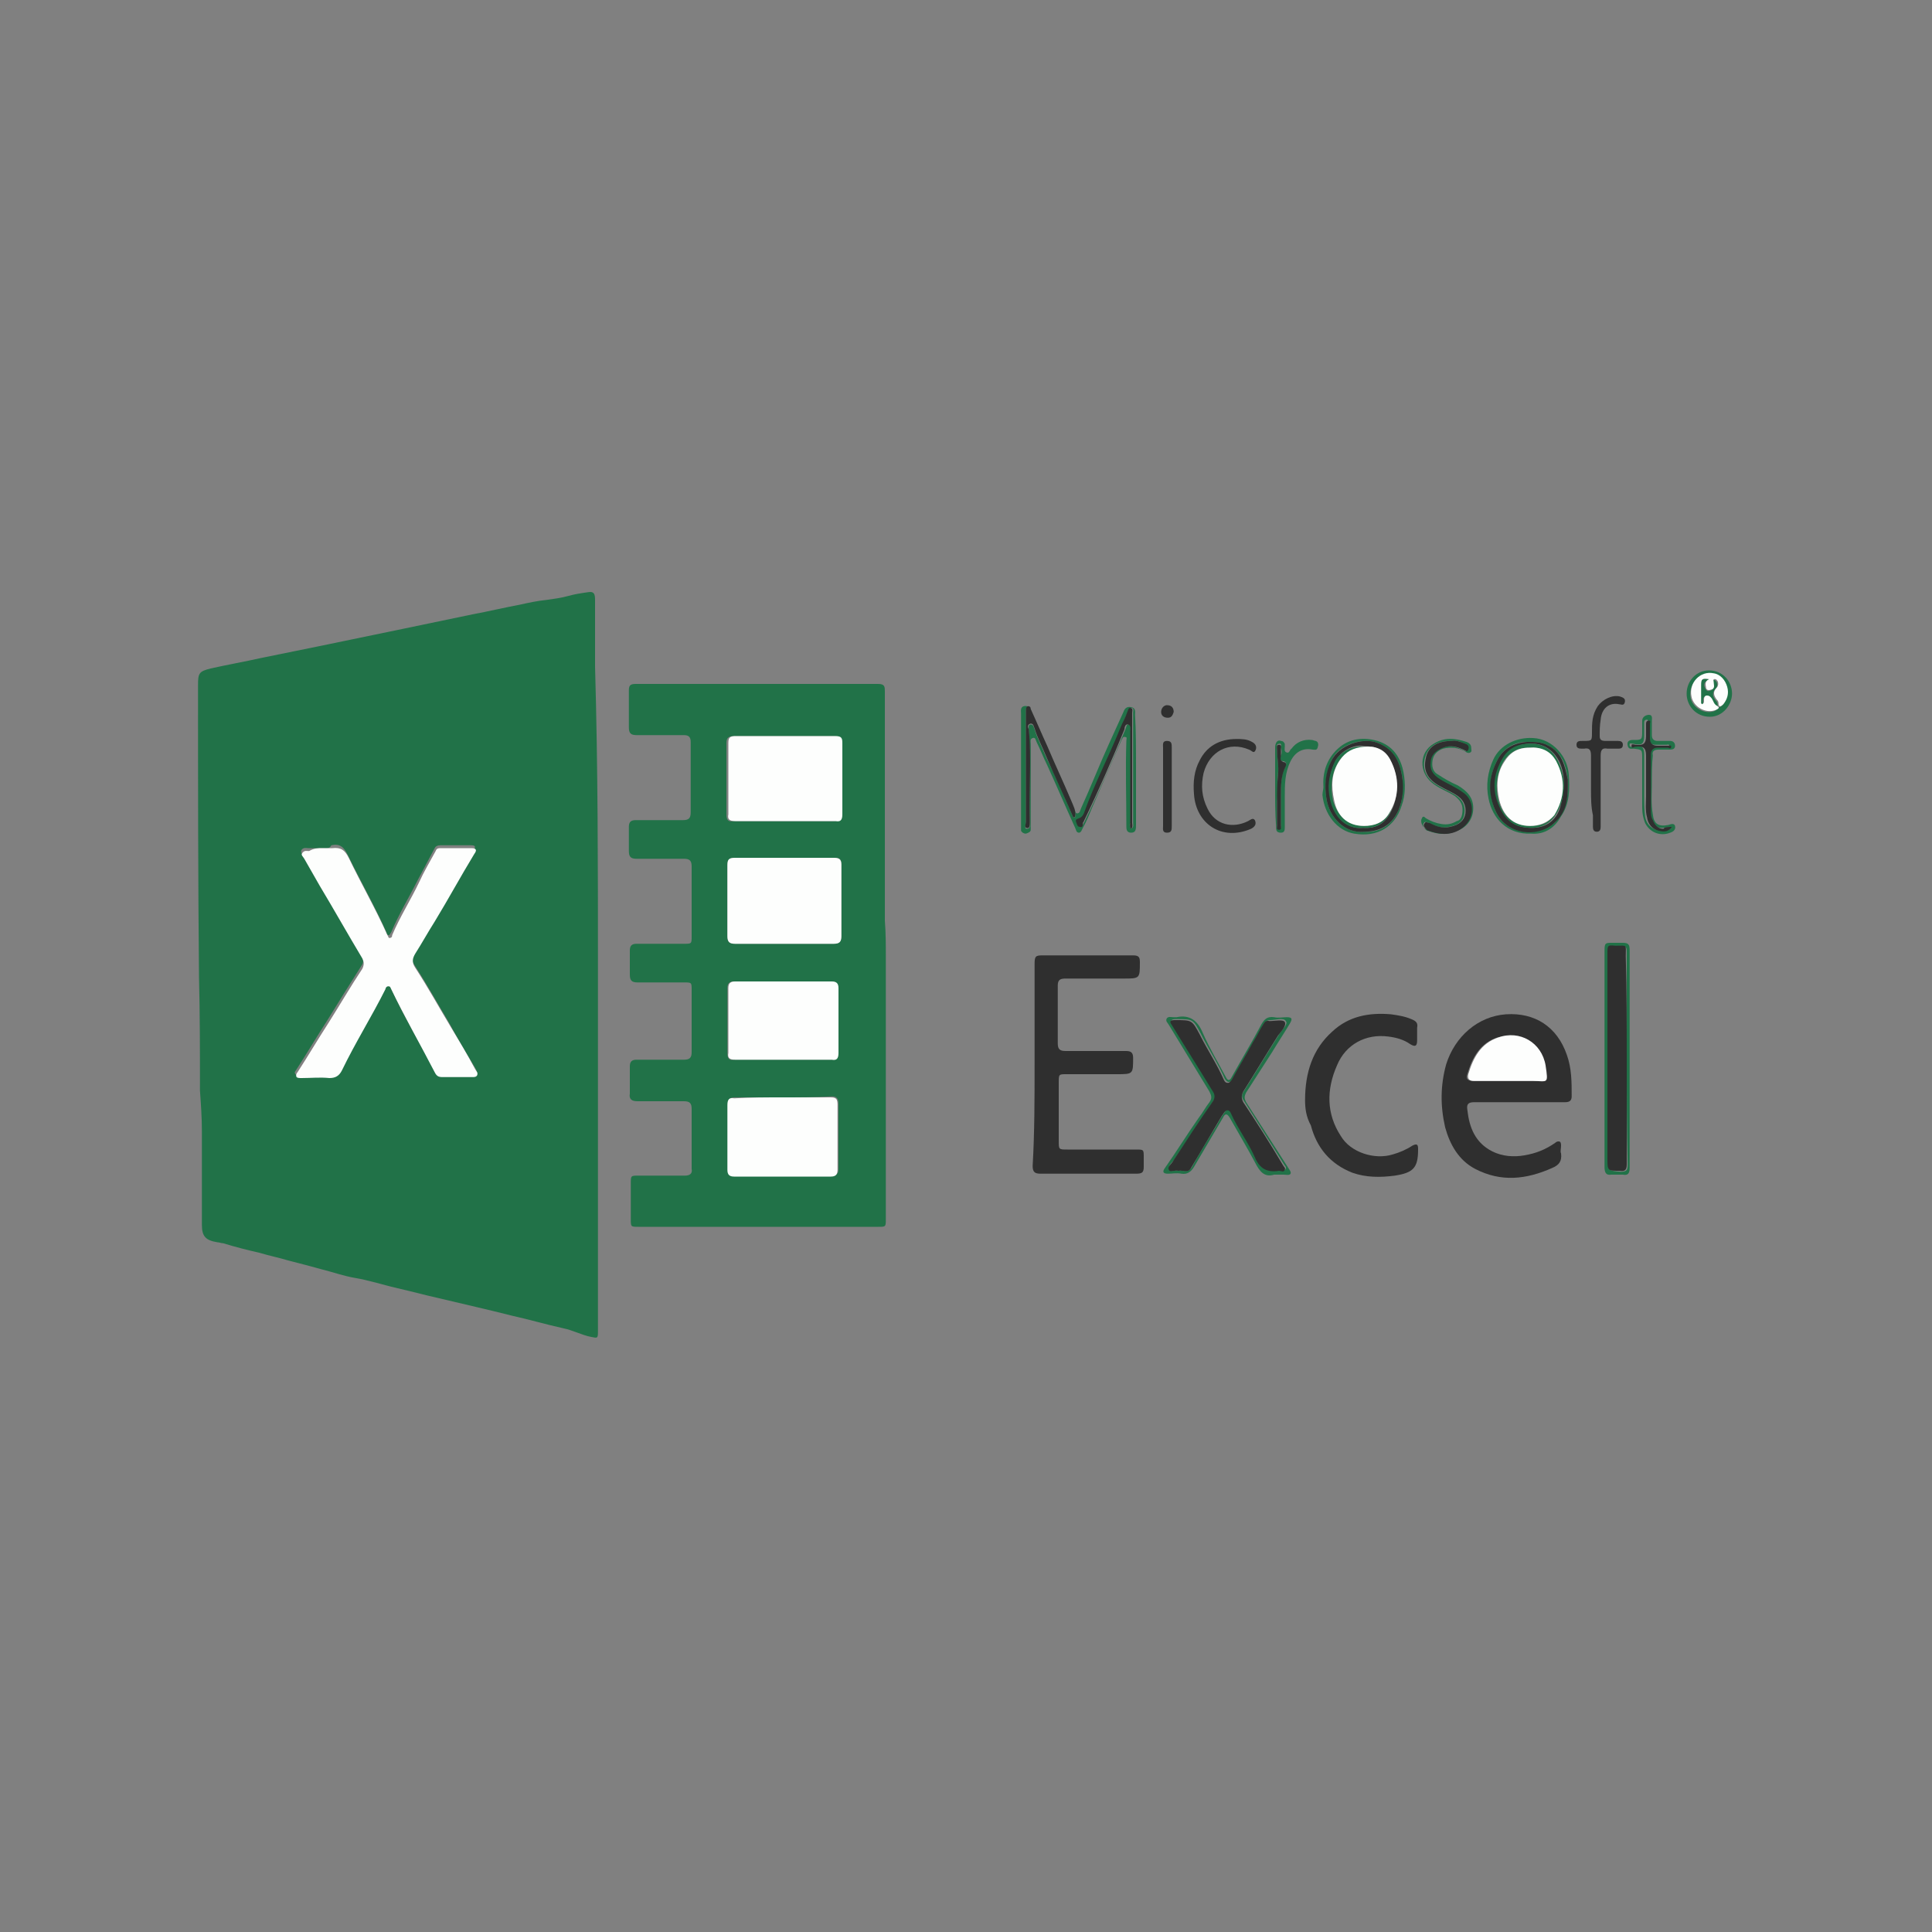 <svg xml:space="preserve" style="enable-background:new 0 0 200 200;" viewBox="0 0 200 200" y="0px" x="0px" xmlns:xlink="http://www.w3.org/1999/xlink" xmlns="http://www.w3.org/2000/svg" id="Layer_1" version="1.1">
<rect x="0" y="0" width="200" height="200" fill="#808080" stroke="none"/>
<style type="text/css">
	.st0{fill:#217248;}
	.st1{fill:#2F2F2F;}
	.st2{fill:#FDFEFD;}
</style>
<g>
	<path d="M61.9,100.1c0,12.6,0,25.2,0,37.8c0,0.7-0.1,0.6-0.7,0.5c-1-0.2-1.9-0.7-2.9-0.9c-1.8-0.4-3.5-0.9-5.3-1.3
		c-1.2-0.3-2.4-0.6-3.7-0.9c-1.7-0.4-3.4-0.8-5.1-1.2c-1.2-0.3-2.4-0.6-3.7-0.9c-1.2-0.3-2.5-0.7-3.7-0.9c-1.2-0.2-2.3-0.6-3.5-0.9
		c-1.1-0.3-2.2-0.6-3.4-0.9c-1-0.3-2-0.5-3-0.8c-1.3-0.3-2.5-0.6-3.8-1c-0.2,0-0.4-0.1-0.6-0.1c-1.2-0.2-1.6-0.6-1.6-1.8
		c0-3.2,0-6.5,0-9.7c0-1.4-0.1-2.8-0.2-4.2c0-3.9,0-7.9-0.1-11.8c-0.1-10.1-0.1-20.1-0.1-30.2c0-1.2,0.1-1.4,1.3-1.7
		c1.8-0.4,3.5-0.7,5.3-1.1c2-0.4,3.9-0.8,5.9-1.2c2.9-0.6,5.8-1.2,8.7-1.8c2.4-0.5,4.8-1,7.2-1.5c1.6-0.3,3.3-0.7,4.9-1
		c0.9-0.2,1.8-0.4,2.8-0.5c0.7-0.1,1.5-0.2,2.2-0.4c0.7-0.2,1.4-0.3,2.1-0.4c0.6-0.1,0.7,0.2,0.7,0.8c0,2.3,0,4.6,0,6.9
		C61.9,79.5,61.9,89.8,61.9,100.1C61.9,100.1,61.9,100.1,61.9,100.1z M33.4,87.8c-0.5,0-1,0-1.5,0c-0.2,0-0.5-0.1-0.7,0.2
		c-0.1,0.3,0.1,0.4,0.2,0.6c0.5,0.9,1.1,1.9,1.6,2.8c1.5,2.5,2.9,5,4.4,7.5c0.2,0.4,0.3,0.7,0,1.1c-1.2,1.9-2.4,3.8-3.5,5.6
		c-1.1,1.7-2.1,3.4-3.2,5.1c-0.1,0.2-0.3,0.3-0.1,0.5c0.1,0.2,0.3,0.1,0.5,0.1c1,0,1.9,0,2.9,0c0.7,0,1-0.2,1.3-0.8
		c1.4-2.8,3.1-5.5,4.5-8.4c0.1-0.2,0.1-0.3,0.3-0.3c0.2,0,0.3,0.2,0.3,0.3c1.3,3,3,5.7,4.5,8.6c0.2,0.3,0.4,0.5,0.8,0.5
		c1,0,2.1,0,3.1,0c0.2,0,0.4,0,0.5-0.2c0.1-0.2-0.1-0.4-0.2-0.6c-0.9-1.5-1.8-3-2.6-4.5c-1.2-2-2.3-4-3.6-6c-0.4-0.6-0.3-1,0-1.5
		c0.7-1.1,1.3-2.2,2-3.3c1.4-2.3,2.7-4.7,4.1-7c0.3-0.5,0.2-0.6-0.3-0.6c-1,0-2.1,0-3.1,0c-0.3,0-0.5,0.1-0.6,0.3
		c-0.6,1.1-1.1,2.1-1.7,3.2c-0.9,1.8-2,3.6-2.8,5.5c-0.1,0.1-0.1,0.3-0.3,0.3c-0.1,0-0.2-0.2-0.2-0.3c-1.2-2.7-2.7-5.3-4-8
		c-0.4-0.8-0.8-1.2-1.7-1C34.1,87.9,33.8,87.8,33.4,87.8z" class="st0"></path>
	<path d="M91.7,98.9c0,9.1,0,18.2,0,27.3c0,0.8,0,0.8-0.8,0.8c-8.3,0-16.5,0-24.8,0c-0.8,0-0.8,0-0.8-0.8
		c0-1.2,0-2.5,0-3.7c0-0.8,0-0.8,0.8-0.8c1.6,0,3.2,0,4.8,0c0.5,0,0.8-0.2,0.7-0.7c0-2.1,0-4.1,0-6.2c0-0.6-0.2-0.8-0.8-0.8
		c-1.6,0-3.2,0-4.8,0c-0.6,0-0.9-0.2-0.8-0.8c0-0.9,0-1.9,0-2.8c0-0.5,0.2-0.7,0.7-0.7c1.6,0,3.3,0,4.9,0c0.6,0,0.8-0.2,0.8-0.8
		c0-2.1,0-4.3,0-6.4c0-0.8,0-0.8-0.8-0.8c-1.6,0-3.2,0-4.8,0c-0.6,0-0.8-0.2-0.8-0.8c0-0.8,0-1.7,0-2.5c0-0.5,0.2-0.7,0.7-0.7
		c1.6,0,3.2,0,4.9,0c0.8,0,0.8,0,0.8-0.8c0-2.4,0-4.8,0-7.2c0-0.6-0.2-0.8-0.8-0.8c-1.6,0-3.2,0-4.9,0c-0.6,0-0.8-0.2-0.8-0.8
		c0-0.8,0-1.7,0-2.5c0-0.5,0.2-0.7,0.7-0.7c1.6,0,3.3,0,4.9,0c0.6,0,0.8-0.2,0.8-0.8c0-2.4,0-4.9,0-7.3c0-0.5-0.2-0.7-0.7-0.7
		c-1.6,0-3.2,0-4.9,0c-0.6,0-0.8-0.2-0.8-0.8c0-1.3,0-2.6,0-3.8c0-0.5,0.1-0.7,0.7-0.7c8.4,0,16.8,0,25.1,0c0.7,0,0.7,0.3,0.7,0.8
		c0,7.9,0,15.8,0,23.7C91.7,96.6,91.7,97.8,91.7,98.9C91.7,98.9,91.7,98.9,91.7,98.9z M81.2,97.7c1.7,0,3.4,0,5.1,0
		c0.6,0,0.8-0.2,0.8-0.8c0-2.5,0-4.9,0-7.4c0-0.6-0.2-0.7-0.8-0.7c-3.4,0-6.8,0-10.2,0c-0.6,0-0.8,0.2-0.8,0.8c0,2.4,0,4.9,0,7.3
		c0,0.6,0.2,0.8,0.8,0.8C77.8,97.7,79.5,97.7,81.2,97.7z M81.2,85c1.7,0,3.4,0,5.1,0c0.6,0,0.8-0.2,0.7-0.7c0-2.5,0-4.9,0-7.4
		c0-0.6-0.2-0.7-0.7-0.7c-3.4,0-6.8,0-10.3,0c-0.6,0-0.8,0.2-0.8,0.7c0,2.5,0,4.9,0,7.4c0,0.6,0.2,0.8,0.7,0.7
		C77.8,85,79.5,85,81.2,85z M81,113.6c-1.6,0-3.3,0-4.9,0c-0.6,0-0.7,0.2-0.7,0.7c0,2.2,0,4.4,0,6.7c0,0.5,0.2,0.7,0.7,0.7
		c3.3,0,6.7,0,10,0c0.5,0,0.7-0.2,0.7-0.7c0-2.2,0-4.4,0-6.7c0-0.6-0.2-0.8-0.7-0.8C84.3,113.6,82.6,113.6,81,113.6z M81,109.7
		c1.7,0,3.3,0,5,0c0.6,0,0.7-0.2,0.7-0.7c0-2.2,0-4.4,0-6.7c0-0.5-0.2-0.7-0.7-0.7c-3.3,0-6.7,0-10,0c-0.5,0-0.7,0.2-0.7,0.7
		c0,2.2,0,4.4,0,6.7c0,0.6,0.2,0.8,0.7,0.7C77.7,109.7,79.3,109.7,81,109.7z" class="st0"></path>
	<path d="M107.1,110.2c0-3.5,0-7,0-10.4c0-0.8,0.1-0.9,0.8-0.9c3.1,0,6.3,0,9.4,0c0.6,0,0.7,0.2,0.7,0.7
		c0,1.7,0,1.7-1.7,1.7c-2,0-4,0-6,0c-0.5,0-0.8,0.1-0.8,0.7c0,2,0,4,0,6c0,0.6,0.2,0.8,0.8,0.8c2.1,0,4.2,0,6.3,0
		c0.5,0,0.7,0.2,0.7,0.7c0,1.7,0,1.7-1.7,1.7c-1.7,0-3.5,0-5.2,0c-0.8,0-0.8,0-0.8,0.9c0,2,0,4,0,6c0,0.9,0,0.9,0.9,0.9
		c2.4,0,4.7,0,7.1,0c0.8,0,0.8,0,0.8,0.8c0,0.3,0,0.6,0,1c0,0.6-0.2,0.7-0.8,0.7c-3.3,0-6.6,0-9.9,0c-0.6,0-0.8-0.2-0.8-0.8
		C107.1,117.2,107.1,113.7,107.1,110.2z" class="st1"></path>
	<path d="M157.2,114.1c-1.5,0-3.1,0-4.6,0c-0.6,0-0.8,0.2-0.7,0.8c0.2,1.8,0.8,3.4,2.6,4.3c1,0.5,2.2,0.6,3.3,0.4
		c1.2-0.2,2.2-0.6,3.2-1.3c0.1-0.1,0.3-0.2,0.5-0.1c0.1,0.1,0.1,0.3,0.1,0.4c0,0.3-0.1,0.6,0,0.8c0.1,0.8-0.2,1.2-0.9,1.5
		c-2.7,1.2-5.3,1.5-8,0.1c-1.7-0.9-2.6-2.5-3.1-4.3c-0.5-2.2-0.5-4.3,0.1-6.5c0.9-2.9,3.3-5,6.2-5.2c3-0.2,5.3,1.3,6.3,4.2
		c0.5,1.4,0.5,2.8,0.5,4.3c0,0.5-0.3,0.6-0.7,0.6C160.4,114.1,158.8,114.1,157.2,114.1C157.2,114.1,157.2,114.1,157.2,114.1z
		 M156,111.9C156,111.9,156,111.9,156,111.9c0.9,0,1.7,0,2.6,0c1.5,0,1.7,0.4,1.3-1.6c-0.4-2.3-2.6-3.6-4.9-2.9
		c-1.8,0.6-2.6,2.1-3.1,3.8c-0.2,0.5,0.1,0.7,0.6,0.7C153.7,111.9,154.8,111.9,156,111.9z" class="st1"></path>
	<path d="M135.1,113.9c0-2.9,0.8-5.3,2.8-7.1c1.7-1.6,3.8-2,6.1-1.8c0.7,0.1,1.4,0.2,2.1,0.5c0.5,0.2,0.7,0.4,0.6,0.9
		c0,0.4,0,0.9,0,1.3c0,0.6-0.2,0.7-0.7,0.4c-0.7-0.5-1.5-0.7-2.3-0.8c-2.3-0.3-4.4,0.8-5.3,3c-1.1,2.5-1.1,5,0.4,7.3
		c1,1.7,3.5,2.5,5.4,1.9c0.7-0.2,1.4-0.5,2-0.9c0.4-0.2,0.6-0.2,0.6,0.3c0,0,0,0,0,0.1c0,1.9-0.5,2.4-2.4,2.7
		c-1.5,0.2-3,0.2-4.4-0.3c-2.3-0.9-3.7-2.6-4.3-4.9C135.2,115.6,135.1,114.7,135.1,113.9z" class="st1"></path>
	<path d="M117.6,79.5c0,2,0,3.9,0,5.9c0,0.4,0,0.8-0.5,0.8c-0.5,0-0.5-0.4-0.5-0.7c0-2.9-0.1-5.9,0-8.8
		c0-0.2,0.1-0.4-0.1-0.4c-0.3-0.1-0.3,0.2-0.4,0.3c-1,2.3-2,4.6-3,6.9c-0.3,0.7-0.6,1.5-1,2.2c-0.1,0.2-0.2,0.5-0.4,0.5
		c-0.3,0-0.3-0.3-0.4-0.5c-1-2.2-1.9-4.3-2.9-6.5c-0.4-0.8-0.7-1.6-1.1-2.4c-0.1-0.2-0.1-0.5-0.4-0.4c-0.3,0.1-0.2,0.4-0.2,0.6
		c0,2.8,0,5.6,0,8.4c0,0.2,0,0.3,0,0.5c0,0.2-0.2,0.3-0.5,0.4c-0.2,0-0.4-0.1-0.5-0.3c0-0.2,0-0.3,0-0.5c0-3.9,0-7.7,0-11.6
		c0-0.3-0.1-0.7,0.3-0.8c0.4-0.1,0.7,0.2,0.8,0.6c1.5,3.3,2.9,6.7,4.4,10c0.1,0.2,0.1,0.5,0.3,0.5c0.3,0,0.3-0.3,0.4-0.5
		c1-2.2,1.9-4.5,2.9-6.7c0.5-1.1,1-2.2,1.5-3.3c0.1-0.3,0.3-0.6,0.8-0.5c0.5,0.1,0.4,0.5,0.4,0.8C117.6,75.6,117.6,77.6,117.6,79.5z
		 M111.1,84.6c0.1,0,0.1,0,0.2,0c0.1-0.6-0.2-1.1-0.4-1.6c-0.8-1.9-1.7-3.8-2.5-5.7c-0.6-1.3-1.1-2.5-1.7-3.8
		c-0.1-0.1-0.1-0.3-0.3-0.3c-0.2,0-0.2,0.2-0.2,0.4c0,0.1,0,0.3,0,0.4c0,3.2,0,6.4,0,9.6c0,0.5,0,1.1,0,1.6c0,0.2-0.2,0.6,0.1,0.6
		c0.4,0,0.3-0.4,0.3-0.6c0-0.1,0-0.2,0-0.3c-0.1-3.1,0.1-6.2-0.1-9.3c0-0.2-0.1-0.6,0.2-0.6c0.3,0,0.3,0.3,0.4,0.5
		c0.3,1,0.8,1.9,1.2,2.9C109.3,80.4,110.2,82.5,111.1,84.6z M117.1,85.8c0.3-0.2,0.2-0.4,0.2-0.6c0-1.2,0-2.4,0-3.7
		c0-2.6,0-5.1,0-7.7c0-0.2,0.1-0.4-0.1-0.5c-0.3-0.1-0.3,0.2-0.4,0.4c-0.3,0.5-0.5,1-0.7,1.6c-1.2,3-2.8,5.9-3.8,8.9
		c-0.1,0.2-0.2,0.5-0.5,0.5c-0.2,0.1-0.4,0.1-0.3,0.4c0.1,0.2,0.1,0.5,0.4,0.5c0.2,0,0.2-0.3,0.3-0.4c0-0.1,0.1-0.1,0.1-0.2
		c1.5-3.1,2.9-6.3,4.2-9.5c0.1-0.2,0.1-0.6,0.4-0.5c0.3,0.1,0.2,0.4,0.2,0.7c0,3.1,0,6.3,0,9.4C116.9,85.3,116.9,85.5,117.1,85.8z" class="st0"></path>
	<path d="M131.9,121.6c-1,0.3-1.5-0.3-2-1.3c-0.8-1.5-1.7-3-2.6-4.6c-0.3-0.5-0.5-0.4-0.7,0c-1,1.7-2,3.4-3,5.1
		c-0.3,0.5-0.7,0.8-1.3,0.7c-0.5-0.1-0.9,0-1.4,0c-0.5,0-0.6-0.2-0.3-0.6c1.2-1.7,2.3-3.5,3.5-5.2c0.4-0.5,0.7-1.1,1.1-1.6
		c0.3-0.4,0.2-0.7,0-1.1c-1.4-2.3-2.8-4.6-4.2-6.9c-0.1-0.2-0.4-0.4-0.2-0.7c0.2-0.2,0.4-0.1,0.7-0.1c0.1,0,0.2,0,0.3,0
		c1.4-0.3,2.2,0.4,2.7,1.6c0.7,1.6,1.6,3.1,2.4,4.6c0.2,0.4,0.4,0.4,0.6,0c1-1.8,2.1-3.6,3.1-5.5c0.3-0.5,0.6-0.8,1.3-0.7
		c0.4,0.1,0.9,0,1.3,0c0.6,0,0.6,0.2,0.3,0.7c-0.6,1-1.2,1.9-1.8,2.9c-0.9,1.4-1.8,2.8-2.7,4.2c-0.2,0.4-0.2,0.6,0,1
		c1.4,2.2,2.9,4.5,4.3,6.7c0.1,0.2,0.4,0.5,0.3,0.7c-0.1,0.2-0.5,0.1-0.7,0.1C132.5,121.6,132.3,121.6,131.9,121.6z M122,121.2
		c0.4-0.1,1,0.3,1.4-0.4c0.8-1.5,1.7-2.9,2.6-4.4c0.2-0.4,0.5-0.9,0.8-1.3c0.2-0.3,0.5-0.4,0.7,0c0.7,1.6,1.8,3,2.5,4.6
		c0.5,1.2,1.3,1.6,2.5,1.4c0.2,0,0.5,0.1,0.6-0.1c0.1-0.2-0.1-0.3-0.2-0.5c-1.4-2.2-2.7-4.3-4.1-6.5c-0.3-0.4-0.3-0.7,0-1.1
		c1.2-1.9,2.4-3.9,3.6-5.8c0.3-0.5,1-1.1,0.7-1.4c-0.2-0.4-1.1-0.1-1.6-0.1c-0.3,0-0.4,0.1-0.6,0.3c-0.4,0.7-0.7,1.3-1.1,1.9
		c-0.7,1.3-1.5,2.6-2.2,3.9c-0.1,0.2-0.2,0.3-0.4,0.3c-0.2,0-0.3-0.2-0.4-0.3c-0.7-1.6-1.7-3.1-2.5-4.7c-0.8-1.5-0.8-1.5-2.5-1.5
		c0,0-0.1,0-0.1,0c-0.4,0-0.6,0.1-0.3,0.5c1.4,2.3,2.8,4.6,4.2,6.8c0.3,0.4,0.3,0.8,0,1.2c-1.3,2-2.7,4-4,6c-0.2,0.3-0.7,0.6-0.5,1
		C121.1,121.4,121.6,121.1,122,121.2z" class="st0"></path>
	<path d="M166.1,109.5c0-3.7,0-7.4,0-11.1c0-0.8,0.1-0.8,0.8-0.8c0.4,0,0.7,0,1.1,0c0.6,0,0.7,0.2,0.7,0.8
		c0,7.5,0,15,0,22.5c0,0.6-0.2,0.8-0.7,0.7c-0.4,0-0.8,0-1.2,0c-0.6,0.1-0.7-0.3-0.7-0.8c0-3.1,0-6.2,0-9.2
		C166.1,110.9,166.1,110.2,166.1,109.5C166.1,109.5,166.1,109.5,166.1,109.5z M168.4,109.6c0-3.5,0-7,0-10.5c0-1.3,0.1-1.1-1.1-1.1
		c-0.8,0-0.8,0-0.8,0.8c0,7.1,0,14.1,0,21.2c0,1.2,0,1.2,1.3,1.3c0.6,0,0.7-0.2,0.7-0.7C168.4,116.8,168.4,113.2,168.4,109.6z" class="st0"></path>
	<path d="M128,76.5c0.5,0,1.1,0,1.6,0.3c0.4,0.2,0.5,0.5,0.4,0.8c-0.2,0.5-0.4,0.1-0.7,0c-2.1-0.9-4.1,0.2-4.7,2.4
		c-0.3,1.3-0.2,2.5,0.4,3.7c0.8,1.7,2.6,2.1,4.2,1.3c0.2-0.1,0.5-0.4,0.7-0.1c0.2,0.4,0,0.7-0.4,0.9c-3,1.3-5.7-0.5-5.9-3.6
		c-0.1-1.2,0-2.4,0.6-3.5C124.9,77.3,126.2,76.5,128,76.5z" class="st1"></path>
	<path d="M171,81.2c0,0.9-0.1,2,0.1,3.1c0.1,1,0.6,1.3,1.6,1.1c0.3-0.1,0.6-0.2,0.7,0.1c0.1,0.4-0.2,0.6-0.5,0.7
		c-1,0.4-2.1,0-2.6-1c-0.2-0.5-0.3-1-0.3-1.6c0-1.7,0-3.4,0-5.1c0-0.9,0-0.9-0.9-1c-0.2,0-0.5,0.1-0.6-0.3c-0.1-0.4,0.1-0.6,0.5-0.6
		c1,0,1,0,1-1c0-0.3,0-0.6,0-1c0-0.4,0.4-0.6,0.7-0.6c0.4,0,0.3,0.4,0.3,0.6c0,0.5,0,1,0,1.5c0,0.4,0.2,0.6,0.6,0.6
		c0.4,0,0.9,0,1.3,0c0.3,0,0.5,0.2,0.5,0.5c0,0.3-0.2,0.4-0.5,0.4c-0.4,0-0.8,0-1.2,0c-0.5,0-0.7,0.2-0.6,0.6
		C171,79.1,171,80.1,171,81.2z M173.1,85.6c-0.4,0-0.8,0.1-1.1,0.1c-0.6,0-1-0.3-1.1-0.9c-0.1-0.4-0.2-0.8-0.2-1.1
		c0-1.9,0-3.8,0-5.7c0-0.5,0.2-0.7,0.7-0.7c0.4,0,0.8,0,1.1,0c0.1,0,0.3,0.1,0.3-0.1c0-0.2-0.2-0.1-0.3-0.1c-0.4,0-0.7,0-1.1,0
		c-0.5,0-0.8-0.2-0.8-0.8c0-0.5,0-1,0-1.5c0-0.1,0-0.3-0.1-0.3c-0.2,0-0.3,0.1-0.3,0.3c0,0.4,0,0.9,0,1.3c0,0.9-0.2,1.1-1.1,0.9
		c-0.1,0-0.3-0.1-0.4,0c0,0,0,0.1,0,0.2c0.1,0.2,0.3,0.1,0.4,0c0.8-0.1,1.1,0.1,1.1,0.9c0,1.4,0,2.8,0,4.2c0,0.7,0,1.5,0.1,2.2
		c0.1,0.7,0.5,1.2,1.2,1.4C172.2,86.1,172.6,86.1,173.1,85.6z" class="st0"></path>
	<path d="M151.4,83.8c0-0.6-0.3-1-0.8-1.4c-0.8-0.5-1.7-0.8-2.4-1.4c-1.3-1.1-1.3-3.1,0.2-4c1.1-0.7,2.2-0.6,3.4-0.2
		c0.3,0.1,0.5,0.3,0.5,0.6c0,0.2,0.1,0.4-0.1,0.5c-0.2,0.1-0.4,0-0.5-0.1c-0.7-0.4-1.5-0.5-2.3-0.3c-0.6,0.2-1,0.6-1.1,1.2
		c-0.1,0.6,0,1.2,0.6,1.5c0.6,0.4,1.3,0.8,2,1.1c1,0.6,1.7,1.3,1.6,2.6c-0.1,1.2-1,2-2,2.2c-0.9,0.2-1.9,0.2-2.9-0.3
		c-0.4-0.2-0.6-0.8-0.4-1.1c0.1-0.3,0.3-0.1,0.4,0c0.5,0.3,1,0.5,1.6,0.6c0.6,0.1,1.1,0,1.6-0.3C151.3,84.9,151.4,84.3,151.4,83.8z
		 M150.3,76.7c-1.6,0-2.5,0.6-2.8,1.8c-0.3,1.2,0.2,2.2,1.5,2.9c0.5,0.3,1,0.5,1.5,0.8c0.9,0.5,1.2,1.2,1.1,2
		c-0.1,0.8-0.6,1.2-1.6,1.4c-0.8,0.2-1.4-0.1-2.1-0.4c-0.2-0.1-0.4-0.2-0.5,0c-0.2,0.2,0,0.4,0.1,0.6c0.1,0.1,0.2,0.2,0.3,0.2
		c1.1,0.4,2.1,0.5,3.2-0.1c1.7-1,1.6-3,0.3-3.9c-0.7-0.4-1.4-0.8-2.1-1.2c-0.7-0.4-1.3-0.9-1.2-1.8c0.1-0.8,0.5-1.3,1.3-1.6
		c0.8-0.3,1.4-0.1,2.1,0.2c0.2,0.1,0.4,0.3,0.5,0c0.1-0.2,0-0.5-0.3-0.6C151.2,76.8,150.8,76.6,150.3,76.7z" class="st0"></path>
	<path d="M164.7,81.7c0-1.2,0-2.3,0-3.5c0-0.6-0.2-0.8-0.7-0.7c-0.1,0-0.1,0-0.2,0c-0.3,0-0.6,0-0.6-0.4
		c0-0.4,0.3-0.4,0.6-0.4c0,0,0,0,0.1,0c0.9,0,0.9,0,0.9-0.9c0-0.9,0-1.8,0.6-2.7c0.5-0.7,1.5-1.2,2.3-1c0.3,0.1,0.6,0.2,0.5,0.6
		c-0.1,0.4-0.4,0.2-0.6,0.2c-1-0.2-1.8,0.4-1.9,1.6c-0.1,0.6-0.1,1.2-0.1,1.7c0,0.4,0.2,0.5,0.6,0.5c0.4,0,0.9,0,1.3,0
		c0.3,0,0.5,0.1,0.5,0.4c0,0.4-0.3,0.4-0.5,0.4c-0.4,0-0.7,0-1.1,0c-0.5-0.1-0.7,0.1-0.7,0.7c0,2.4,0,4.7,0,7.1c0,0.1,0,0.2,0,0.3
		c0,0.3-0.1,0.5-0.4,0.5c-0.3,0-0.4-0.2-0.4-0.5c0-0.4,0-0.8,0-1.2C164.7,83.5,164.7,82.6,164.7,81.7z" class="st1"></path>
	<path d="M132,81.4c0-1.3,0-2.6,0-3.9c0-0.2,0-0.4,0.1-0.6c0.1-0.2,0.3-0.3,0.5-0.2c0.2,0,0.3,0.1,0.4,0.3
		c0,0.1,0,0.2,0,0.3c0,0.2-0.1,0.5,0.2,0.6c0.3,0.1,0.3-0.3,0.5-0.4c0.5-0.7,1.3-1,2.1-0.9c0.1,0,0.3,0.1,0.4,0.1
		c0.3,0.1,0.3,0.4,0.2,0.7c-0.1,0.3-0.3,0.2-0.5,0.2c-1-0.2-1.8,0.2-2.3,1.2c-0.6,1.2-0.6,2.4-0.6,3.7c0,1,0,2.1,0,3.1
		c0,0.3,0,0.6-0.4,0.6c-0.5,0-0.5-0.3-0.5-0.6C132,84.2,132,82.8,132,81.4C132,81.4,132,81.4,132,81.4z M132.2,83c0,0.8,0,1.6,0,2.3
		c0,0.2-0.1,0.5,0.2,0.5c0.3,0,0.2-0.3,0.2-0.5c0-1,0-2,0-3.1c0-1,0-2,0.5-3c0.1-0.2,0-0.3-0.2-0.4c-0.4,0-0.4-0.2-0.3-0.6
		c0.1-0.2,0.1-0.5,0-0.8c0-0.2,0.1-0.5-0.2-0.4c-0.3,0-0.2,0.3-0.2,0.5c0,0.9,0.2,1.8,0.1,2.6C132.2,81.1,132.3,82.1,132.2,83z" class="st0"></path>
	<path d="M158.5,86.3c-2.5,0.1-4-1.6-4.4-3.6c-0.3-1.4-0.1-2.8,0.5-4.1c0.7-1.5,2.4-2.3,4.1-2.2c2.1,0.1,3.6,2,3.7,3.8
		c0.1,1.5,0.1,3-0.8,4.3C160.9,85.8,159.8,86.4,158.5,86.3z M162.3,81.4c0-0.2,0-0.5,0-0.7c-0.2-1.4-0.5-2.7-2-3.5
		c-0.7-0.4-1.5-0.4-2.2-0.4c-1.4,0-2.5,0.7-3.1,1.9c-0.9,1.7-0.9,3.5-0.2,5.2c1.1,2.6,4.5,2.8,6.2,1.2C162,84,162.3,82.7,162.3,81.4
		z" class="st0"></path>
	<path d="M174.6,71.8c0-1.3,1-2.4,2.3-2.4c1.5,0,2.4,1.2,2.4,2.4c0,1.1-0.9,2.4-2.3,2.4
		C175.6,74.2,174.6,73.1,174.6,71.8z M176.9,70.3c0,0,0,0.1,0,0.1c-0.4,0.1-0.6,0.4-0.4,0.8c0.1,0.3,0.3,0.4,0.5,0.3
		c0.5-0.1,0.3-0.5,0.3-0.8c0-0.1-0.1-0.3,0.1-0.3c0.2,0,0.2,0.1,0.3,0.2c0.1,0.2,0.1,0.5-0.1,0.7c-0.4,0.4-0.3,0.8,0,1.2
		c0.1,0.1,0.2,0.2,0.2,0.4c0,0.5,0.3,0.3,0.5,0.1c0.4-0.5,0.6-1.1,0.4-1.8c-0.2-0.8-0.7-1.3-1.4-1.4c-1.4-0.3-2.5,1-2.3,2.4
		c0.2,1.1,1.5,1.8,2.5,1.4c0.2-0.1,0.5-0.3,0.2-0.4c-0.4-0.2-0.4-0.5-0.6-0.8c-0.1-0.2-0.2-0.4-0.5-0.3c-0.3,0-0.3,0.3-0.3,0.5
		c0,0.1,0.1,0.3-0.2,0.4c0,0-0.1-0.1-0.1-0.1c0-0.6,0-1.3,0-1.9C176.1,70.2,176.2,70.2,176.9,70.3z" class="st0"></path>
	<path d="M120.4,81.4c0-1.3,0-2.7,0-4c0-0.3-0.1-0.7,0.4-0.7c0.5,0,0.5,0.3,0.5,0.7c0,2.7,0,5.4,0,8.1
		c0,0.4,0,0.7-0.5,0.7c-0.5,0-0.4-0.4-0.4-0.7C120.4,84.1,120.4,82.8,120.4,81.4z" class="st1"></path>
	<path d="M137,81.5c-0.1-1.5,0.3-2.9,1.5-4c1.2-1.1,2.7-1.2,4.1-0.8c1.6,0.5,2.4,1.7,2.7,3.3c0.2,1.1,0.2,2.3-0.2,3.4
		c-0.7,2.2-2.5,3.3-4.9,2.9c-1.8-0.3-3.1-2-3.3-4C136.9,82,137,81.7,137,81.5z M141.2,86.1c1.9,0.1,3-0.9,3.6-2.3
		c0.4-0.9,0.4-1.9,0.4-3c-0.2-1.8-0.8-3.1-2.6-3.9c-1.6-0.6-4.1,0.2-4.8,1.9c-0.5,1.2-0.7,2.5-0.5,3.8
		C137.6,84.7,139.3,86.3,141.2,86.1z" class="st0"></path>
	<path d="M121.5,73.7c-0.1,0.3-0.2,0.6-0.6,0.6c-0.4,0-0.7-0.2-0.7-0.6c0-0.4,0.3-0.7,0.6-0.7
		C121.3,73,121.5,73.3,121.5,73.7z" class="st1"></path>
	<path d="M33.4,87.8c0.3,0,0.6,0,1,0c0.9-0.1,1.3,0.2,1.7,1c1.3,2.7,2.8,5.3,4,8c0.1,0.1,0.1,0.3,0.2,0.3
		c0.2,0,0.3-0.1,0.3-0.3c0.8-1.9,1.9-3.6,2.8-5.5c0.5-1.1,1.1-2.1,1.7-3.2c0.1-0.3,0.3-0.3,0.6-0.3c1,0,2.1,0,3.1,0
		c0.5,0,0.6,0.2,0.3,0.6c-1.4,2.3-2.7,4.7-4.1,7c-0.7,1.1-1.3,2.2-2,3.3c-0.3,0.5-0.4,0.9,0,1.5c1.3,2,2.4,4,3.6,6
		c0.9,1.5,1.8,3,2.6,4.5c0.1,0.2,0.3,0.3,0.2,0.6c-0.1,0.2-0.3,0.2-0.5,0.2c-1,0-2.1,0-3.1,0c-0.4,0-0.6-0.1-0.8-0.5
		c-1.5-2.9-3.1-5.7-4.5-8.6c-0.1-0.2-0.1-0.3-0.3-0.3c-0.2,0-0.3,0.2-0.3,0.3c-1.4,2.8-3.1,5.5-4.5,8.4c-0.3,0.6-0.7,0.8-1.3,0.8
		c-1-0.1-1.9,0-2.9,0c-0.2,0-0.4,0-0.5-0.1c-0.1-0.2,0-0.4,0.1-0.5c1.1-1.7,2.1-3.4,3.2-5.1c1.2-1.9,2.3-3.8,3.5-5.6
		c0.2-0.4,0.2-0.7,0-1.1c-1.5-2.5-2.9-5-4.4-7.5c-0.5-0.9-1.1-1.9-1.6-2.8c-0.1-0.2-0.4-0.4-0.2-0.6c0.2-0.3,0.5-0.2,0.7-0.2
		C32.5,87.8,32.9,87.8,33.4,87.8z" class="st2"></path>
	<path d="M81.2,97.7c-1.7,0-3.4,0-5.1,0c-0.6,0-0.8-0.2-0.8-0.8c0-2.4,0-4.9,0-7.3c0-0.6,0.1-0.8,0.8-0.8
		c3.4,0,6.8,0,10.2,0c0.5,0,0.8,0.1,0.8,0.7c0,2.5,0,4.9,0,7.4c0,0.6-0.2,0.8-0.8,0.8C84.6,97.7,82.9,97.7,81.2,97.7z" class="st2"></path>
	<path d="M81.2,85c-1.7,0-3.4,0-5.1,0c-0.6,0-0.8-0.2-0.7-0.7c0-2.5,0-4.9,0-7.4c0-0.6,0.2-0.7,0.8-0.7
		c3.4,0,6.8,0,10.3,0c0.6,0,0.7,0.2,0.7,0.7c0,2.5,0,4.9,0,7.4c0,0.6-0.2,0.8-0.7,0.7C84.6,85,82.9,85,81.2,85z" class="st2"></path>
	<path d="M81,113.6c1.7,0,3.3,0,5,0c0.6,0,0.7,0.2,0.7,0.8c0,2.2,0,4.4,0,6.7c0,0.5-0.2,0.7-0.7,0.7c-3.3,0-6.7,0-10,0
		c-0.5,0-0.7-0.2-0.7-0.7c0-2.2,0-4.4,0-6.7c0-0.6,0.2-0.8,0.7-0.7C77.7,113.6,79.3,113.6,81,113.6z" class="st2"></path>
	<path d="M81,109.7c-1.6,0-3.3,0-4.9,0c-0.6,0-0.8-0.2-0.7-0.7c0-2.2,0-4.4,0-6.7c0-0.5,0.2-0.7,0.7-0.7
		c3.3,0,6.7,0,10,0c0.5,0,0.7,0.2,0.7,0.7c0,2.2,0,4.4,0,6.7c0,0.6-0.2,0.8-0.7,0.7C84.3,109.7,82.6,109.7,81,109.7z" class="st2"></path>
	<path d="M156,111.9c-1.1,0-2.3,0-3.4,0c-0.5,0-0.7-0.2-0.6-0.7c0.5-1.7,1.3-3.2,3.1-3.8c2.2-0.8,4.5,0.5,4.9,2.9
		c0.3,2,0.2,1.6-1.3,1.6C157.7,111.9,156.8,111.9,156,111.9C156,111.9,156,111.9,156,111.9z" class="st2"></path>
	<path d="M111.1,84.6c-0.9-2.1-1.9-4.2-2.8-6.3c-0.4-1-0.9-1.9-1.2-2.9c-0.1-0.2-0.1-0.5-0.4-0.5
		c-0.4,0.1-0.3,0.4-0.2,0.6c0.3,3.1,0,6.2,0.1,9.3c0,0.1,0,0.2,0,0.3c0,0.3,0,0.7-0.3,0.6c-0.3,0-0.1-0.4-0.1-0.6c0-0.5,0-1.1,0-1.6
		c0-3.2,0-6.4,0-9.6c0-0.1,0-0.3,0-0.4c0-0.1,0-0.3,0.2-0.4c0.2,0,0.3,0.1,0.3,0.3c0.6,1.3,1.1,2.5,1.7,3.8c0.8,1.9,1.7,3.8,2.5,5.7
		c0.2,0.5,0.5,1,0.4,1.6C111.3,84.6,111.2,84.6,111.1,84.6z" class="st1"></path>
	<path d="M117.1,85.8c-0.2-0.2-0.1-0.5-0.1-0.7c0-3.1,0-6.3,0-9.4c0-0.2,0.1-0.6-0.2-0.7c-0.3-0.1-0.4,0.3-0.4,0.5
		c-1.3,3.2-2.7,6.4-4.2,9.5c0,0.1-0.1,0.1-0.1,0.2c0,0.2,0,0.5-0.3,0.4c-0.3,0-0.3-0.3-0.4-0.5c-0.1-0.3,0.1-0.3,0.3-0.4
		c0.3-0.1,0.4-0.3,0.5-0.5c1.1-3.1,2.6-5.9,3.8-8.9c0.2-0.5,0.5-1,0.7-1.6c0.1-0.2,0.1-0.5,0.4-0.4c0.2,0.1,0.1,0.3,0.1,0.5
		c0,2.6,0,5.1,0,7.7c0,1.2,0,2.4,0,3.7C117.2,85.3,117.3,85.6,117.1,85.8z" class="st1"></path>
	<path d="M122,121.2c-0.4-0.1-0.9,0.2-1-0.1c-0.2-0.3,0.3-0.6,0.5-1c1.3-2,2.6-4,4-6c0.3-0.4,0.3-0.8,0-1.2
		c-1.4-2.3-2.8-4.5-4.2-6.8c-0.3-0.4-0.1-0.5,0.3-0.5c0,0,0.1,0,0.1,0c1.7,0,1.7,0,2.5,1.5c0.8,1.6,1.8,3.1,2.5,4.7
		c0.1,0.2,0.2,0.3,0.4,0.3c0.2,0,0.3-0.2,0.4-0.3c0.7-1.3,1.5-2.6,2.2-3.9c0.4-0.6,0.7-1.3,1.1-1.9c0.1-0.2,0.3-0.4,0.6-0.3
		c0.6,0,1.4-0.2,1.6,0.1c0.2,0.4-0.4,1-0.7,1.4c-1.2,1.9-2.4,3.9-3.6,5.8c-0.2,0.4-0.2,0.7,0,1.1c1.4,2.1,2.8,4.3,4.1,6.5
		c0.1,0.2,0.3,0.3,0.2,0.5c-0.1,0.3-0.4,0.1-0.6,0.1c-1.2,0.2-2-0.2-2.5-1.4c-0.7-1.6-1.8-3-2.5-4.6c-0.2-0.4-0.5-0.3-0.7,0
		c-0.3,0.4-0.5,0.8-0.8,1.3c-0.9,1.5-1.7,2.9-2.6,4.4C123,121.5,122.4,121.1,122,121.2z" class="st1"></path>
	<path d="M168.4,109.6c0,3.6,0,7.3,0,10.9c0,0.5-0.1,0.8-0.7,0.7c-1.3,0-1.3,0-1.3-1.3c0-7.1,0-14.1,0-21.2
		c0-0.8,0-0.9,0.8-0.8c1.3,0,1.1-0.2,1.1,1.1C168.4,102.6,168.4,106.1,168.4,109.6z" class="st1"></path>
	<path d="M173.1,85.6c-0.5,0.6-0.9,0.5-1.4,0.4c-0.7-0.2-1.1-0.7-1.2-1.4c-0.2-0.7-0.1-1.5-0.1-2.2c0-1.4,0-2.8,0-4.2
		c0-0.8-0.3-1-1.1-0.9c-0.2,0-0.3,0.2-0.4,0c0,0,0-0.1,0-0.2c0.1-0.1,0.3,0,0.4,0c0.8,0.1,1.1-0.1,1.1-0.9c0-0.4,0-0.9,0-1.3
		c0-0.2,0.1-0.3,0.3-0.3c0.2,0,0.1,0.2,0.1,0.3c0,0.5,0,1,0,1.5c0,0.6,0.3,0.8,0.8,0.8c0.4,0,0.7,0,1.1,0c0.1,0,0.3-0.1,0.3,0.1
		c0,0.2-0.2,0.2-0.3,0.1c-0.4,0-0.8,0-1.1,0c-0.4,0-0.7,0.2-0.7,0.7c0,1.9,0,3.8,0,5.7c0,0.4,0,0.8,0.2,1.1c0.2,0.5,0.5,0.9,1.1,0.9
		C172.3,85.6,172.7,85.6,173.1,85.6z" class="st1"></path>
	<path d="M150.3,76.7c0.4-0.1,0.9,0.1,1.4,0.3c0.3,0.1,0.4,0.3,0.3,0.6c-0.1,0.3-0.3,0.1-0.5,0
		c-0.7-0.3-1.3-0.5-2.1-0.2c-0.8,0.3-1.3,0.8-1.3,1.6c-0.1,0.9,0.5,1.4,1.2,1.8c0.7,0.4,1.4,0.7,2.1,1.2c1.3,0.8,1.4,2.9-0.3,3.9
		c-1,0.6-2.1,0.5-3.2,0.1c-0.1,0-0.2-0.1-0.3-0.2c-0.2-0.2-0.3-0.4-0.1-0.6c0.1-0.2,0.3,0,0.5,0c0.6,0.3,1.3,0.6,2.1,0.4
		c1-0.2,1.5-0.7,1.6-1.4c0.1-0.8-0.2-1.5-1.1-2c-0.5-0.3-1-0.5-1.5-0.8c-1.3-0.7-1.8-1.6-1.5-2.9C147.8,77.3,148.8,76.7,150.3,76.7z" class="st1"></path>
	<path d="M132.2,83c0-0.9,0-1.8,0.1-2.8c0.1-0.9-0.1-1.7-0.1-2.6c0-0.2-0.1-0.5,0.2-0.5c0.3,0,0.2,0.3,0.2,0.4
		c0,0.3,0,0.5,0,0.8c-0.1,0.3,0,0.5,0.3,0.6c0.2,0,0.3,0.2,0.2,0.4c-0.5,1-0.5,2-0.5,3c0,1,0,2,0,3.1c0,0.2,0.1,0.5-0.2,0.5
		c-0.3,0-0.2-0.3-0.2-0.5C132.2,84.5,132.2,83.8,132.2,83z" class="st1"></path>
	<path d="M162.3,81.4c0,1.4-0.2,2.7-1.3,3.7c-1.7,1.7-5.1,1.4-6.2-1.2c-0.8-1.8-0.7-3.5,0.2-5.2
		c0.6-1.2,1.7-1.8,3.1-1.9c0.8,0,1.5,0,2.2,0.4c1.4,0.7,1.7,2.1,2,3.5C162.3,80.9,162.3,81.1,162.3,81.4z M161.9,81.3
		c0-0.9-0.1-1.7-0.5-2.5c-0.5-1-1.4-1.7-2.5-1.8c-1.3-0.1-2.5,0.3-3.2,1.4c-1.1,1.7-1.2,3.6-0.2,5.5c0.6,1.3,1.7,1.8,3.1,1.8
		c1.3,0,2.3-0.6,2.8-1.8C161.7,83.1,161.8,82.2,161.9,81.3z" class="st1"></path>
	<path d="M176.9,70.3c-0.7-0.1-0.8,0-0.8,0.6c0,0.6,0,1.3,0,1.9c0,0,0.1,0.1,0.1,0.1c0.2-0.1,0.2-0.2,0.2-0.4
		c0-0.2,0-0.5,0.3-0.5c0.3,0,0.4,0.2,0.5,0.3c0.2,0.3,0.2,0.6,0.6,0.8c0.3,0.2,0,0.3-0.2,0.4c-1,0.4-2.3-0.3-2.5-1.4
		c-0.3-1.4,0.9-2.7,2.3-2.4c0.7,0.1,1.2,0.7,1.4,1.4c0.2,0.7,0,1.3-0.4,1.8c-0.2,0.2-0.5,0.4-0.5-0.1c0-0.2-0.1-0.3-0.2-0.4
		c-0.3-0.4-0.4-0.8,0-1.2c0.2-0.2,0.2-0.5,0.1-0.7c-0.1-0.1-0.1-0.2-0.3-0.2c-0.2,0-0.1,0.2-0.1,0.3c0,0.3,0.2,0.7-0.3,0.8
		c-0.3,0.1-0.5,0-0.5-0.3c-0.1-0.4,0-0.7,0.4-0.8C176.9,70.4,176.9,70.3,176.9,70.3z" class="st2"></path>
	<path d="M141.2,86.1c-1.9,0.2-3.6-1.4-3.9-3.5c-0.2-1.3-0.1-2.6,0.5-3.8c0.8-1.7,3.3-2.5,4.8-1.9
		c1.8,0.7,2.4,2.1,2.6,3.9c0.1,1,0,2-0.4,3C144.2,85.2,143.1,86.1,141.2,86.1z M141.1,85.7c1.4,0.1,2.4-0.5,3-1.9
		c0.6-1.3,0.6-2.6,0.3-3.9c-0.3-1.2-0.9-2-2-2.5c-0.5-0.2-1-0.1-1.4-0.2c-1-0.1-2.2,0.6-2.7,1.5c-0.6,1.1-0.8,2.3-0.6,3.5
		C137.9,84.3,139.3,85.9,141.1,85.7z" class="st1"></path>
	<path d="M161.9,81.3c0,0.9-0.2,1.8-0.6,2.6c-0.6,1.2-1.5,1.8-2.8,1.8c-1.4,0-2.4-0.5-3.1-1.8c-1-1.9-0.9-3.7,0.2-5.5
		c0.7-1.1,1.8-1.5,3.2-1.4c1.2,0.1,2,0.8,2.5,1.8C161.7,79.6,161.9,80.5,161.9,81.3z M158.4,85.5c1,0,1.9-0.2,2.4-1.1
		c1.1-1.8,1.2-3.7,0.2-5.6c-0.6-1.1-1.6-1.5-2.8-1.4c-1.1,0-2,0.5-2.6,1.5c-0.7,1.3-0.8,2.6-0.5,3.9
		C155.5,84.3,156.5,85.5,158.4,85.5z" class="st0"></path>
	<path d="M141.1,85.7c-1.9,0.2-3.2-1.3-3.5-3.4c-0.2-1.3,0.1-2.4,0.6-3.5c0.5-0.9,1.7-1.6,2.7-1.5c0.5,0,1-0.1,1.4,0.2
		c1.1,0.5,1.8,1.4,2,2.5c0.3,1.3,0.2,2.6-0.3,3.9C143.5,85.1,142.6,85.8,141.1,85.7z M141.2,85.5c1,0,2-0.3,2.5-1.2
		c1-1.8,1.1-3.7,0.1-5.6c-0.6-1.1-1.6-1.4-2.7-1.3c-1,0.1-1.9,0.5-2.5,1.4c-0.8,1.3-0.9,2.7-0.6,4.1
		C138.4,84.3,139.4,85.5,141.2,85.5z" class="st0"></path>
	<path d="M158.4,85.5c-1.8,0-2.8-1.1-3.2-2.7c-0.3-1.3-0.3-2.7,0.5-3.9c0.6-1,1.4-1.5,2.6-1.5c1.2-0.1,2.2,0.3,2.8,1.4
		c1,1.9,0.9,3.8-0.2,5.6C160.2,85.2,159.3,85.5,158.4,85.5z" class="st2"></path>
	<path d="M141.2,85.5c-1.8,0-2.8-1.1-3.1-2.7c-0.3-1.4-0.3-2.8,0.6-4.1c0.6-0.9,1.4-1.3,2.5-1.4
		c1.1-0.1,2.1,0.2,2.7,1.3c1,1.9,1,3.8-0.1,5.6C143.2,85.2,142.2,85.5,141.2,85.5z" class="st2"></path>
</g>
</svg>
